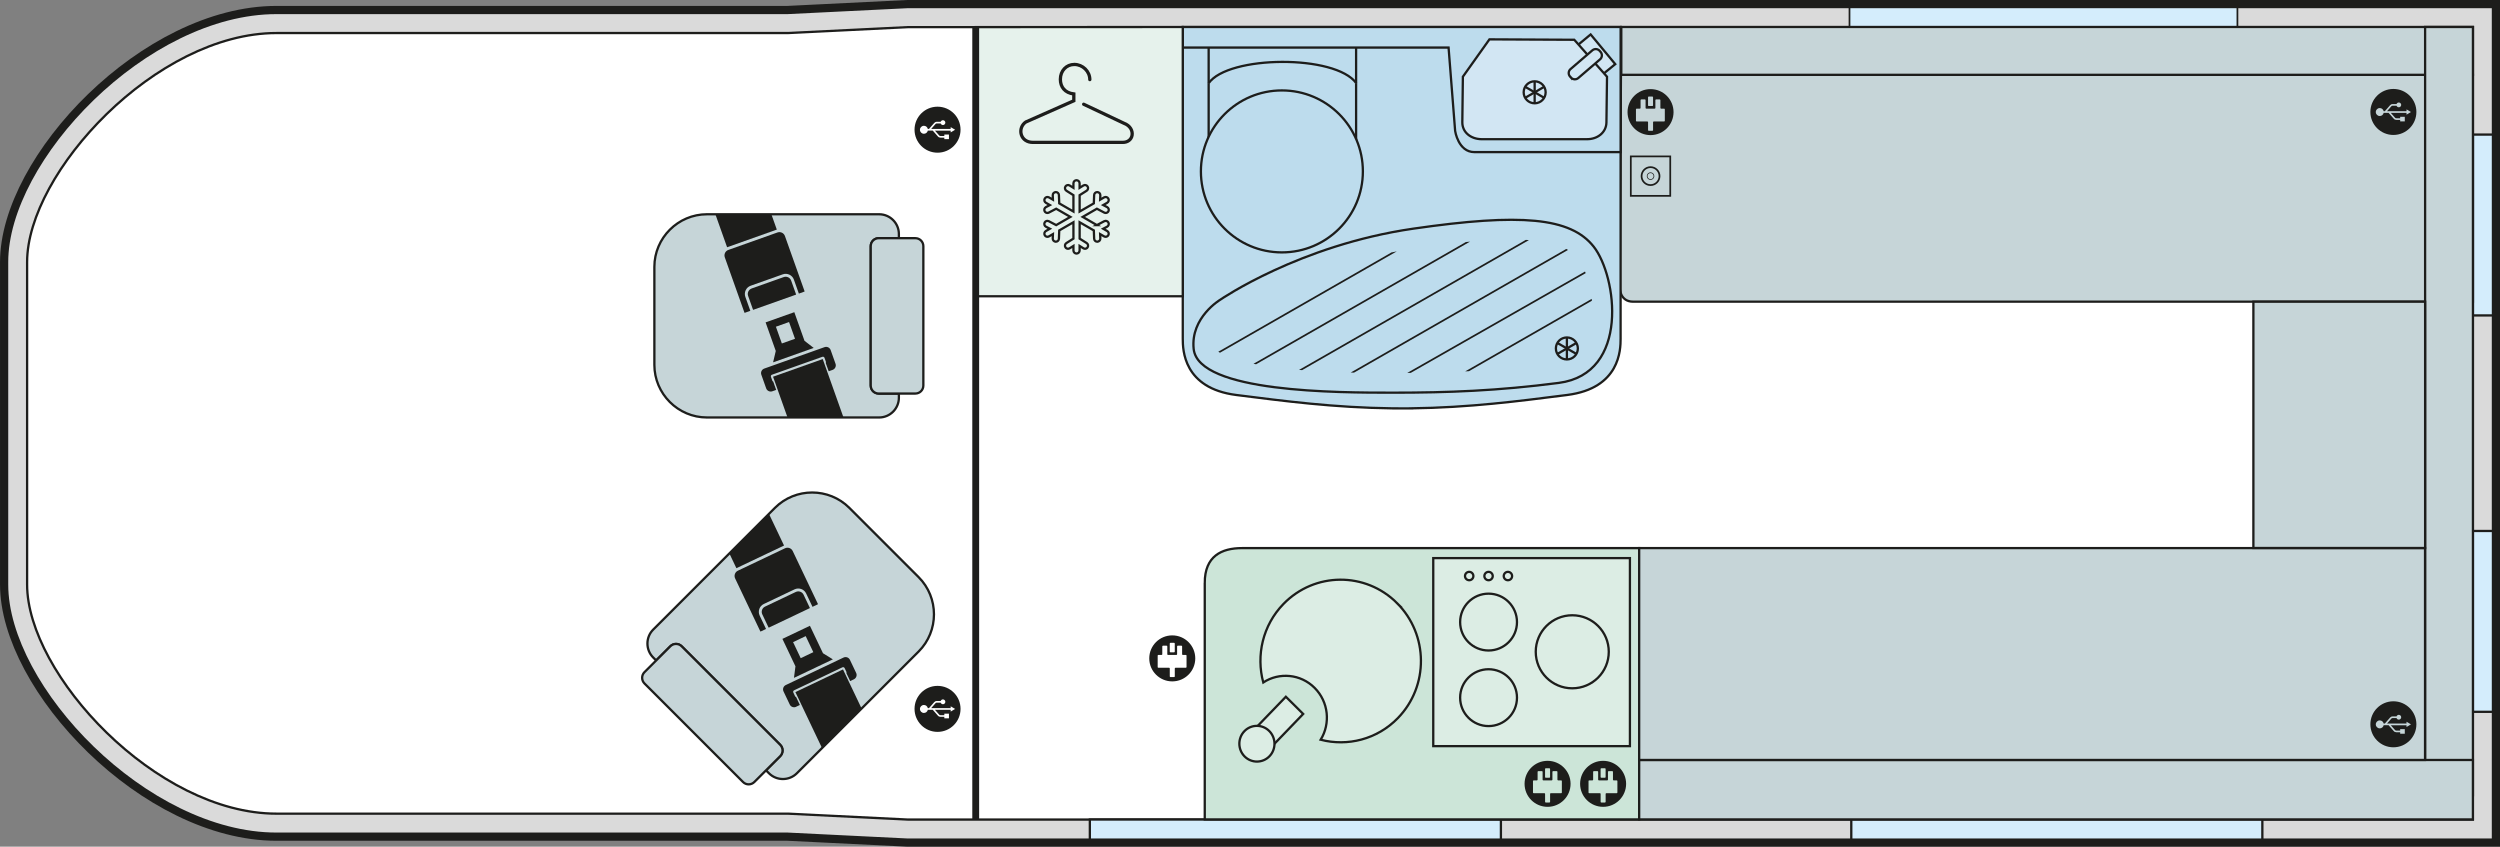 <?xml version="1.0" encoding="UTF-8"?> <svg xmlns="http://www.w3.org/2000/svg" xmlns:xlink="http://www.w3.org/1999/xlink" viewBox="0 0 1077.98 365.08"><rect x="0" y="0" width="1077.98" height="365.08" fill="#808080" stroke="none"/><defs><style> .cls-1 { stroke-linecap: round; stroke-width: 1.42px; } .cls-1, .cls-2, .cls-3, .cls-4, .cls-5, .cls-6, .cls-7 { fill: none; } .cls-1, .cls-8, .cls-9, .cls-10, .cls-11, .cls-12, .cls-13, .cls-14, .cls-15, .cls-3, .cls-4, .cls-5, .cls-6, .cls-7, .cls-16 { stroke: #1d1d1b; stroke-miterlimit: 10; } .cls-17 { clip-path: url(#clippath); } .cls-2, .cls-18, .cls-19, .cls-20 { stroke-width: 0px; } .cls-21, .cls-13 { fill: #dcede4; } .cls-8 { fill: #fff; } .cls-8, .cls-9, .cls-10, .cls-11, .cls-12, .cls-13, .cls-14, .cls-15, .cls-4 { stroke-width: .99px; } .cls-9 { fill: #e6f2ec; } .cls-10, .cls-16 { fill: #d4edfc; } .cls-11 { fill: #bddced; } .cls-12 { fill: #d2e6f3; } .cls-14 { fill: #cce5d8; } .cls-15 { fill: #c6d5d8; } .cls-22 { clip-path: url(#clippath-1); } .cls-23 { clip-path: url(#clippath-3); } .cls-24 { clip-path: url(#clippath-2); } .cls-3, .cls-16 { stroke-width: .75px; } .cls-5 { stroke-width: 2.95px; } .cls-6 { stroke-width: .31px; } .cls-18 { fill-rule: evenodd; } .cls-18, .cls-19 { fill: #1d1d1b; } .cls-7 { stroke-width: 3.54px; } .cls-20 { fill: #dadada; } </style><clipPath id="clippath"><path class="cls-2" d="m375.46,166.25v-60.11c0-1.9,1.54-3.44,3.45-3.44h8.68v-1.81c0-4.68-3.83-8.5-8.5-8.5h-74.25c-12.47,0-22.68,10.2-22.68,22.68v42.26c0,12.47,10.2,22.68,22.68,22.68h74.25c4.68,0,8.5-3.83,8.5-8.5v-1.81h-8.68c-1.9,0-3.45-1.54-3.45-3.45Z"></path></clipPath><clipPath id="clippath-1"><path class="cls-2" d="m336.43,321.16l-42.5-42.5c-1.34-1.34-3.53-1.34-4.87,0l-6.13,6.13-1.28-1.28c-3.31-3.31-3.31-8.72,0-12.03l52.5-52.5c8.82-8.82,23.25-8.82,32.07,0l29.88,29.88c8.82,8.82,8.82,23.25,0,32.07l-52.5,52.5c-3.31,3.31-8.72,3.31-12.03,0l-1.28-1.28,6.13-6.13c1.35-1.35,1.35-3.53,0-4.87Z"></path></clipPath><clipPath id="clippath-2"><path class="cls-2" d="m600.73,160.81c-11.3,0-32.32,0-50.07-2.29-25.33-3.26-27.48-8.89-27.49-8.95-.84-7.97,7.31-13.01,7.39-13.06l.26-.15.25-.17c.32-.22,33.26-22.48,79.53-29.18,17.37-2.52,30.81-3.74,41.07-3.74,19.73,0,25.78,4.46,28.85,8.35,4.85,6.15,8.69,23.52,4.05,34.91-2.46,6.04-6.76,9.25-13.54,10.13-28.1,3.64-50.39,4.14-70.29,4.14Z"></path></clipPath><clipPath id="clippath-3"><path class="cls-13" d="m602.37,260.04c13.62,13.59,13.79,35.8.37,49.6-8.97,9.22-21.73,12.32-33.28,9.33,4.31-7.01,3.43-16.34-2.62-22.38-6.05-6.04-15.28-6.79-22.13-2.32-3.13-11.65-.27-24.63,8.71-33.85,13.42-13.8,35.34-13.97,48.97-.37Z"></path></clipPath></defs><g id="Outlines"><path class="cls-20" d="m391.21,363.31l-51.65-2.55H119.22c-56.7,0-117.44-63.79-117.44-108.69V113.01C1.77,68.11,62.51,4.32,119.22,4.32h220.34l51.65-2.55h685v361.54H391.21Z"></path><path class="cls-8" d="m1066.29,353.39H391.45l-51.65-2.55H119.21c-51.88,0-107.52-60.19-107.52-98.76V113.01c0-38.57,55.65-98.76,107.52-98.76h220.59l51.65-2.55h674.84v341.69Z"></path><rect class="cls-16" x="797.49" y="1.79" width="167.27" height="9.93"></rect><rect class="cls-10" x="1066.31" y="228.95" width="10.1" height="77.98"></rect><rect class="cls-10" x="469.93" y="353.37" width="177.25" height="9.93"></rect><rect class="cls-10" x="798.26" y="353.37" width="177.25" height="9.93"></rect><rect class="cls-10" x="1066.31" y="58.03" width="9.93" height="77.98"></rect><path class="cls-7" d="m391.21,363.31l-51.65-2.55H119.22c-56.7,0-117.44-63.79-117.44-108.69V113.01C1.77,68.11,62.51,4.32,119.22,4.32h220.34l51.65-2.55h685v361.54H391.21Z"></path></g><g id="Floor"><path class="cls-15" d="m698.42,124.2s.08,5.88,5.73,5.88h362.15V32.25h-367.36l-.52,91.95Z"></path><path class="cls-11" d="m510,11.64v134.42c0,4.67.22,21.36,23.1,24.26,20.77,2.63,41.91,5.43,67.35,5.76,0,0,7.1.04,7.91.03l-.02-.03c25.44-.33,46.58-3.13,67.35-5.76,22.88-2.89,23.1-19.58,23.1-24.26V11.64h-188.79Z"></path><polyline class="cls-11" points="521.16 20.45 521.16 65.57 584.74 65.57 584.74 20.62"></polyline><path class="cls-11" d="m510,20.51h114.61l2.83,35.93s1.33,9.15,8.32,9.15h63.04V11.64h-188.79v8.87Z"></path><polyline class="cls-12" points="680.8 19.05 685.87 14.85 696.48 27.65 691.73 31.53"></polyline><polygon class="cls-9" points="510 127.75 420.72 127.75 420.72 11.69 510 11.64 510 127.75"></polygon><g><path class="cls-15" d="m375.46,166.25v-60.11c0-1.9,1.54-3.44,3.45-3.44h8.68v-1.81c0-4.68-3.83-8.5-8.5-8.5h-74.25c-12.47,0-22.68,10.2-22.68,22.68v42.26c0,12.47,10.2,22.68,22.68,22.68h74.25c4.68,0,8.5-3.83,8.5-8.5v-1.81h-8.68c-1.9,0-3.45-1.54-3.45-3.45Z"></path><path class="cls-15" d="m394.69,102.7h-15.79c-1.9,0-3.45,1.54-3.45,3.44v60.11c0,1.9,1.54,3.45,3.45,3.45h15.79c1.9,0,3.45-1.54,3.45-3.45v-60.11c0-1.9-1.54-3.44-3.45-3.44Z"></path></g><g class="cls-17"><g><path class="cls-19" d="m346.83,125.75l-2.38.85s-.01-.07-.02-.1l-2.11-5.93c-.69-1.95-2.84-2.97-4.79-2.28l-13.86,4.92c-1.95.69-2.97,2.84-2.28,4.79l2.11,5.93s.03.06.05.09l-2.38.85c-.07.03-.15-.01-.18-.09l-8.46-23.82c-.46-1.29.22-2.73,1.52-3.19l21.21-7.54c1.29-.45,2.73.23,3.19,1.52l8.47,23.82c.02.07-.02.15-.09.18"></path><path class="cls-19" d="m324.09,124.39l13.86-4.92c1.29-.46,2.73.22,3.19,1.52l2.11,5.93c.02.06-.01.11-.06.14l-18.37,6.52c-.06.02-.11,0-.13-.06l-2.11-5.93c-.46-1.29.22-2.73,1.52-3.19"></path><rect class="cls-19" x="309.59" y="83.84" width="22.75" height="19.55" transform="translate(-12.82 112.84) rotate(-19.56)"></rect><path class="cls-19" d="m334.51,151.35l-4.39-12.35,12.38-4.39,4.39,12.34,3.97,3.07-17.51,6.22,1.15-4.89Zm2.62-3.25l5.67-2.02-2.57-7.22-5.67,2.02,2.57,7.22Z"></path><rect class="cls-19" x="339.66" y="157.41" width="22.74" height="41.72" transform="translate(-39.42 127.76) rotate(-19.55)"></rect><path class="cls-19" d="m358.99,159.5l-1.67.59-1.27-3.57c.1-.17.12-.37.05-.58l-.59-1.66c-.13-.37-.53-.56-.9-.43l-21.76,7.73c-.36.13-.56.53-.43.9l.59,1.66c.07.2.22.34.4.41l1.27,3.57-1.66.6c-1.08.38-2.28-.19-2.66-1.27l-2.08-5.87c-.39-1.08.18-2.28,1.27-2.66l25.97-9.23c1.08-.39,2.28.18,2.66,1.27l2.09,5.88c.39,1.08-.18,2.27-1.27,2.66"></path></g></g><g><path class="cls-15" d="m336.43,321.16l-42.5-42.5c-1.34-1.34-3.53-1.34-4.87,0l-6.13,6.13-1.28-1.28c-3.31-3.31-3.31-8.72,0-12.03l52.5-52.5c8.82-8.82,23.25-8.82,32.07,0l29.88,29.88c8.82,8.82,8.82,23.25,0,32.07l-52.5,52.5c-3.31,3.31-8.72,3.31-12.03,0l-1.28-1.28,6.13-6.13c1.35-1.35,1.35-3.53,0-4.87Z"></path><path class="cls-15" d="m277.89,289.83l5.03-5.03,6.13-6.13c1.35-1.35,3.53-1.35,4.87,0l42.5,42.5c1.34,1.34,1.34,3.53,0,4.87l-6.13,6.13-5.03,5.03c-1.35,1.35-3.53,1.35-4.87,0l-42.5-42.5c-1.34-1.34-1.34-3.52,0-4.87Z"></path></g><g class="cls-22"><g><path class="cls-19" d="m328.04,272.28l2.28-1.08s-.04-.06-.06-.09l-2.7-5.68c-.89-1.87-.09-4.11,1.77-4.99l13.28-6.32c1.87-.89,4.11-.09,4.99,1.77l2.7,5.68s.02.06.03.1l2.28-1.08c.07-.03.1-.11.06-.18l-10.86-22.82c-.59-1.24-2.09-1.77-3.32-1.18l-20.33,9.67c-1.23.59-1.77,2.09-1.18,3.33l10.86,22.83c.04.07.12.09.18.06"></path><path class="cls-19" d="m343.15,255.24l-13.28,6.32c-1.24.59-1.77,2.09-1.18,3.33l2.7,5.68c.03.05.09.07.14.05l17.61-8.38c.05-.03.08-.08.05-.14l-2.7-5.68c-.59-1.24-2.09-1.77-3.33-1.18"></path><rect class="cls-19" x="312.23" y="221.49" width="22.75" height="19.55" transform="translate(-67.97 161.46) rotate(-25.44)"></rect><path class="cls-19" d="m359.13,284.31l-16.78,7.98.64-4.98-5.62-11.83,11.86-5.65,5.63,11.84,4.28,2.65Zm-11.72-10.02l-5.44,2.59,3.29,6.92,5.44-2.59-3.29-6.92Z"></path><rect class="cls-19" x="350.82" y="291.53" width="22.74" height="41.72" transform="translate(-99.09 185.94) rotate(-25.45)"></rect><path class="cls-19" d="m343.3,304.74l1.6-.76-1.63-3.42c-.19-.05-.35-.18-.45-.37l-.75-1.59c-.17-.35-.02-.77.33-.94l20.85-9.92c.35-.16.77-.02.94.34l.76,1.59c.09.19.08.4,0,.58l1.63,3.42,1.6-.75c1.04-.5,1.48-1.74.98-2.78l-2.68-5.62c-.49-1.04-1.74-1.48-2.77-.98l-24.88,11.84c-1.04.49-1.48,1.74-.98,2.77l2.68,5.63c.49,1.04,1.73,1.48,2.77.98"></path></g></g><path class="cls-19" d="m404.26,46c-5.48,0-9.92,4.44-9.92,9.92s4.44,9.92,9.92,9.92,9.92-4.44,9.92-9.92-4.44-9.92-9.92-9.92Zm5.66,11.11v-.78h-6.77l1.83,2.08c.13.15.32.23.52.23h1.69v-.64h1.99v1.99h-1.99v-.64h-1.69c-.41,0-.79-.17-1.06-.48l-2.24-2.55h-2.13c-.17.78-.85,1.36-1.68,1.36-.95,0-1.72-.77-1.72-1.72s.77-1.72,1.72-1.72c.82,0,1.51.58,1.68,1.36h.5l2.28-2.6c.27-.3.65-.48,1.06-.48h1.71c.15-.4.52-.68.97-.68.57,0,1.04.47,1.04,1.04s-.47,1.04-1.04,1.04c-.45,0-.82-.28-.97-.68h-1.71c-.2,0-.39.09-.52.23l-1.86,2.12h.99s0,0,0,0h7.4v-.78l1.93,1.14-1.93,1.15Z"></path><path class="cls-19" d="m404.26,295.74c-5.48,0-9.92,4.44-9.92,9.92s4.44,9.92,9.92,9.92,9.92-4.44,9.92-9.92-4.44-9.92-9.92-9.92Zm5.66,11.11v-.78h-6.77l1.83,2.08c.13.15.32.23.52.23h1.69v-.64h1.99v1.99h-1.99v-.64h-1.69c-.41,0-.79-.17-1.06-.48l-2.24-2.55h-2.13c-.17.78-.85,1.36-1.68,1.36-.95,0-1.72-.77-1.72-1.72s.77-1.72,1.72-1.72c.82,0,1.51.58,1.68,1.36h.5l2.28-2.6c.27-.3.65-.48,1.06-.48h1.71c.15-.4.52-.68.97-.68.57,0,1.04.47,1.04,1.04s-.47,1.04-1.04,1.04c-.45,0-.82-.28-.97-.68h-1.71c-.2,0-.39.09-.52.23l-1.86,2.12h.99s0,0,0,0h7.4v-.78l1.93,1.14-1.93,1.15Z"></path><line class="cls-5" x1="420.72" y1="11.47" x2="420.72" y2="353.32"></line><path class="cls-1" d="m467.27,44.95l17.31,8.18c2.88,1.04,3.87,3.4,3.56,5.21-.32,1.86-1.9,3.05-3.94,3.05m0,0h-38.88c-2.41,0-4.3-1.25-4.94-3.34-.63-2.06.19-4.29,1.98-5.48l.24-.09,20.42-9.03v-2.93c-3.88-.47-5.8-3.03-5.8-6.33,0-3.65,2.57-6.4,6.02-6.4,3.63,0,6.68,2.99,6.68,6.53"></path><path class="cls-9" d="m472.97,97.06l3.17-1.67c.65-.34,1.45-.09,1.8.56.34.65.09,1.45-.56,1.8l-1.68.88,1.7.98c.64.37.86,1.19.49,1.82-.25.43-.7.67-1.16.67-.22,0-.45-.06-.66-.18l-1.7-.98.08,1.9c.03.73-.55,1.35-1.28,1.38h-.05c-.71,0-1.3-.56-1.33-1.28l-.14-3.58-6.12-3.53v7.06l3.03,1.91c.62.39.81,1.22.41,1.84-.25.4-.68.62-1.13.62-.24,0-.49-.07-.71-.21l-1.61-1.01v1.96c0,.74-.6,1.33-1.33,1.33s-1.33-.6-1.33-1.33v-1.96l-1.61,1.01c-.22.14-.47.21-.71.21-.44,0-.88-.22-1.13-.62-.39-.62-.21-1.45.42-1.84l3.03-1.91v-7.06l-6.12,3.53-.14,3.58c-.03.72-.62,1.28-1.33,1.28h-.05c-.73-.03-1.31-.65-1.28-1.38l.08-1.9-1.7.98c-.21.12-.44.18-.66.18-.46,0-.91-.24-1.16-.67-.37-.64-.15-1.45.49-1.82l1.7-.98-1.68-.88c-.65-.34-.9-1.15-.56-1.8.34-.65,1.15-.9,1.8-.56l3.17,1.67,6.12-3.53-6.12-3.53-3.17,1.67c-.2.1-.41.15-.62.15-.48,0-.94-.26-1.18-.71-.34-.65-.09-1.46.56-1.8l1.68-.89-1.7-.98c-.64-.37-.86-1.19-.49-1.83.37-.64,1.18-.85,1.82-.49l1.7.99-.08-1.9c-.03-.73.55-1.36,1.28-1.38.74-.03,1.36.54,1.38,1.28l.14,3.58,6.12,3.53v-7.06l-3.03-1.91c-.62-.39-.81-1.22-.42-1.84.39-.62,1.22-.81,1.84-.42l1.61,1.01v-1.96c0-.74.6-1.33,1.33-1.33s1.33.6,1.33,1.33v1.96l1.61-1.01c.62-.39,1.45-.21,1.84.42.39.62.21,1.45-.41,1.84l-3.03,1.91v7.06l6.12-3.53.14-3.58c.03-.74.64-1.31,1.39-1.28.73.03,1.31.65,1.28,1.38l-.08,1.9,1.7-.99c.64-.37,1.45-.15,1.82.49.37.64.15,1.45-.49,1.83l-1.7.98,1.68.89c.65.34.9,1.15.56,1.8-.24.45-.7.71-1.18.71-.21,0-.42-.05-.62-.15l-3.17-1.67-6.12,3.53,6.12,3.53Z"></path><path class="cls-12" d="m687.94,27.46l4.99,5.62-.25,19.65c-.04,4.35-3.83,7.34-8.44,7.29h-45.41c-4.61-.06-8.33-2.95-8.29-7.31l.24-19.64,11.45-16.1,36.58.18,5.64,6.36"></path><path class="cls-12" d="m677.36,33.43l-.41-.46c-.8-.93-.7-2.36.24-3.17l9.41-8.09c.94-.81,2.35-.71,3.17.23l.41.47c.8.94.7,2.37-.24,3.17l-9.41,8.08c-.94.81-2.36.7-3.17-.24Z"></path><g><path class="cls-4" d="m666.47,39.8c0,2.62-2.12,4.74-4.74,4.74s-4.74-2.12-4.74-4.74,2.12-4.74,4.74-4.74,4.74,2.12,4.74,4.74Z"></path><line class="cls-4" x1="661.73" y1="35.14" x2="661.73" y2="44.45"></line><line class="cls-4" x1="657.7" y1="37.47" x2="665.76" y2="42.13"></line><line class="cls-4" x1="657.7" y1="42.13" x2="665.76" y2="37.47"></line></g><path class="cls-11" d="m517.82,73.91c0,19.28,15.63,34.92,34.92,34.92s34.92-15.63,34.92-34.92-15.63-34.92-34.92-34.92-34.92,15.63-34.92,34.92"></path><path class="cls-11" d="m584.83,35.9c-8.94-12.49-55.24-12.07-63.68,0"></path><path class="cls-4" d="m526.24,129.19s34.14-23.5,83.14-30.59c46.35-6.71,67.84-4.88,77.81,7.76,9.98,12.64,15.74,54.76-15.08,58.75-26.18,3.39-47.66,4.21-71.39,4.21s-84.02,0-86.02-18.84c-1.44-13.63,11.53-21.28,11.53-21.28Z"></path><g><path class="cls-4" d="m680.36,150.25c0,2.62-2.12,4.74-4.74,4.74s-4.74-2.12-4.74-4.74,2.12-4.74,4.74-4.74,4.74,2.12,4.74,4.74Z"></path><line class="cls-4" x1="675.63" y1="145.6" x2="675.63" y2="154.91"></line><line class="cls-4" x1="671.59" y1="147.92" x2="679.66" y2="152.58"></line><line class="cls-4" x1="671.59" y1="152.58" x2="679.66" y2="147.92"></line></g><g class="cls-24"><line class="cls-3" x1="523.63" y1="180.85" x2="684.03" y2="88.9"></line><line class="cls-3" x1="529.63" y1="191.32" x2="690.03" y2="99.36"></line><line class="cls-3" x1="541.62" y1="212.24" x2="702.03" y2="120.29"></line><line class="cls-3" x1="518.17" y1="156.18" x2="664.93" y2="72.05"></line><line class="cls-3" x1="535.63" y1="201.78" x2="699.72" y2="108.24"></line><line class="cls-3" x1="525.03" y1="166.15" x2="671.79" y2="82.02"></line></g><path class="cls-14" d="m519.48,251.33v102h187.33v-116.99h-171.25c-8.87,0-16.08,3.48-16.08,14.99Z"></path><rect class="cls-15" x="699.09" y="11.63" width="367.22" height="20.63"></rect><rect class="cls-15" x="890.37" y="166.95" width="331.26" height="20.62" transform="translate(878.74 1233.26) rotate(-90)"></rect><rect class="cls-15" x="706.8" y="327.7" width="359.5" height="25.63"></rect><rect class="cls-15" x="706.8" y="236.33" width="338.86" height="91.36"></rect><rect class="cls-15" x="971.64" y="130.09" width="74.05" height="106.2"></rect><path class="cls-19" d="m1032.01,38.35c-5.48,0-9.92,4.44-9.92,9.92s4.44,9.92,9.92,9.92,9.92-4.44,9.92-9.92-4.44-9.92-9.92-9.92Zm5.66,11.11v-.78h-6.77l1.83,2.08c.13.15.32.23.52.23h1.69v-.64h1.99v1.99h-1.99v-.64h-1.69c-.41,0-.79-.17-1.06-.48l-2.24-2.55h-2.13c-.17.78-.85,1.36-1.68,1.36-.95,0-1.72-.77-1.72-1.72s.77-1.72,1.72-1.72c.82,0,1.51.58,1.68,1.36h.5l2.28-2.6c.27-.3.65-.48,1.06-.48h1.71c.15-.4.52-.68.97-.68.57,0,1.04.47,1.04,1.04s-.47,1.04-1.04,1.04c-.45,0-.82-.28-.97-.68h-1.71c-.2,0-.39.09-.52.23l-1.86,2.12h.99s0,0,0,0h7.4v-.78l1.93,1.14-1.93,1.15Z"></path><path class="cls-19" d="m1032.01,302.39c-5.48,0-9.92,4.44-9.92,9.92s4.44,9.92,9.92,9.92,9.92-4.44,9.92-9.92-4.44-9.92-9.92-9.92Zm5.66,11.11v-.78h-6.77l1.83,2.08c.13.15.32.23.52.23h1.69v-.64h1.99v1.99h-1.99v-.64h-1.69c-.41,0-.79-.17-1.06-.48l-2.24-2.55h-2.13c-.17.78-.85,1.36-1.68,1.36-.95,0-1.72-.77-1.72-1.72s.77-1.72,1.72-1.72c.82,0,1.51.58,1.68,1.36h.5l2.28-2.6c.27-.3.65-.48,1.06-.48h1.71c.15-.4.52-.68.97-.68.57,0,1.04.47,1.04,1.04s-.47,1.04-1.04,1.04c-.45,0-.82-.28-.97-.68h-1.71c-.2,0-.39.09-.52.23l-1.86,2.12h.99s0,0,0,0h7.4v-.78l1.93,1.14-1.93,1.15Z"></path><rect class="cls-13" x="618.01" y="240.65" width="84.8" height="81.08"></rect><g><path class="cls-13" d="m643.66,248.39c0,1-.81,1.8-1.8,1.8s-1.81-.81-1.81-1.8.81-1.81,1.81-1.81c.99,0,1.8.81,1.8,1.81Z"></path><path class="cls-13" d="m652.01,248.39c0,1-.81,1.8-1.81,1.8s-1.8-.81-1.8-1.8c0-1,.81-1.81,1.8-1.81,1,0,1.81.81,1.81,1.81Z"></path><path class="cls-13" d="m635.31,248.39c0,1-.81,1.8-1.8,1.8s-1.81-.81-1.81-1.8c0-1,.81-1.81,1.81-1.81s1.8.81,1.8,1.81Z"></path></g><path class="cls-13" d="m662.2,281.05c0-8.7,7.05-15.75,15.74-15.75,8.71,0,15.75,7.05,15.75,15.75,0,8.7-7.05,15.74-15.75,15.74s-15.74-7.05-15.74-15.74Z"></path><path class="cls-13" d="m629.6,268.24c0-6.77,5.48-12.26,12.25-12.26s12.26,5.49,12.26,12.26c0,6.77-5.48,12.25-12.26,12.25-6.77,0-12.25-5.48-12.25-12.25Z"></path><path class="cls-13" d="m629.6,300.83c0-6.77,5.48-12.26,12.25-12.26s12.26,5.49,12.26,12.26c0,6.77-5.48,12.25-12.26,12.25-6.77,0-12.25-5.48-12.25-12.25Z"></path><polygon class="cls-13" points="554.45 300.43 561.92 307.85 544.71 325.71 537.24 318.26 554.45 300.43"></polygon><path class="cls-13" d="m536.56,315.29c2.92-3.03,7.73-3.08,10.71-.1,2.99,2.98,3.04,7.85.12,10.89-2.94,3.04-7.73,3.08-10.72.1-2.98-2.99-3.04-7.85-.11-10.89"></path><g><path class="cls-21" d="m602.37,260.04c13.62,13.59,13.79,35.8.37,49.6-8.97,9.22-21.73,12.32-33.28,9.33,4.31-7.01,3.43-16.34-2.62-22.38-6.05-6.04-15.28-6.79-22.13-2.32-3.13-11.65-.27-24.63,8.71-33.85,13.42-13.8,35.34-13.97,48.97-.37Z"></path><g class="cls-23"><g><line class="cls-14" x1="596" y1="347.32" x2="511.67" y2="264.79"></line><line class="cls-14" x1="642.92" y1="298.86" x2="558.59" y2="216.33"></line></g></g><path class="cls-4" d="m602.37,260.04c13.62,13.59,13.79,35.8.37,49.6-8.97,9.22-21.73,12.32-33.28,9.33,4.31-7.01,3.43-16.34-2.62-22.38-6.05-6.04-15.28-6.79-22.13-2.32-3.13-11.65-.27-24.63,8.71-33.85,13.42-13.8,35.34-13.97,48.97-.37Z"></path></g><path class="cls-18" d="m691.25,328.06c-5.48,0-9.92,4.44-9.92,9.92s4.44,9.92,9.92,9.92,9.92-4.44,9.92-9.92-4.44-9.92-9.92-9.92Zm-1.08,3.5c0-.16.13-.29.29-.29h1.58c.16,0,.29.13.29.29v3.51c0,.16-.13.29-.29.29h-1.58c-.16,0-.29-.13-.29-.29v-3.51Zm7.23,10.17c0,.16-.13.29-.29.29h-4.48c-.16,0-.29.13-.29.29v3.44c0,.16-.13.29-.29.29h-1.58c-.16,0-.29-.13-.29-.29v-3.44c0-.16-.13-.29-.29-.29h-4.64c-.16,0-.29-.13-.29-.29v-4.95c0-.16.13-.29.29-.29h1.41c.16,0,.29-.13.29-.29v-3.4c0-.16.13-.29.29-.29h1.58c.16,0,.29.13.29.29v3.4c0,.16.13.29.29.29h3.65c.16,0,.29-.13.29-.29v-3.4c0-.16.13-.29.29-.29h1.58c.16,0,.29.13.29.29v3.4c0,.16.13.29.29.29h1.33c.16,0,.29.13.29.29v4.95Z"></path><path class="cls-18" d="m667.3,328.06c-5.48,0-9.92,4.44-9.92,9.92s4.44,9.92,9.92,9.92,9.92-4.44,9.92-9.92-4.44-9.92-9.92-9.92Zm-1.08,3.5c0-.16.13-.29.29-.29h1.58c.16,0,.29.13.29.29v3.51c0,.16-.13.29-.29.29h-1.58c-.16,0-.29-.13-.29-.29v-3.51Zm7.23,10.17c0,.16-.13.29-.29.29h-4.48c-.16,0-.29.13-.29.29v3.44c0,.16-.13.29-.29.29h-1.58c-.16,0-.29-.13-.29-.29v-3.44c0-.16-.13-.29-.29-.29h-4.64c-.16,0-.29-.13-.29-.29v-4.95c0-.16.13-.29.29-.29h1.41c.16,0,.29-.13.29-.29v-3.4c0-.16.13-.29.29-.29h1.58c.16,0,.29.13.29.29v3.4c0,.16.13.29.29.29h3.65c.16,0,.29-.13.29-.29v-3.4c0-.16.13-.29.29-.29h1.58c.16,0,.29.13.29.29v3.4c0,.16.13.29.29.29h1.33c.16,0,.29.13.29.29v4.95Z"></path><path class="cls-18" d="m505.47,273.97c-5.48,0-9.92,4.44-9.92,9.92s4.44,9.92,9.92,9.92,9.92-4.44,9.92-9.92-4.44-9.92-9.92-9.92Zm-1.08,3.5c0-.16.13-.29.29-.29h1.58c.16,0,.29.13.29.29v3.51c0,.16-.13.29-.29.29h-1.58c-.16,0-.29-.13-.29-.29v-3.51Zm7.23,10.17c0,.16-.13.29-.29.29h-4.48c-.16,0-.29.13-.29.29v3.44c0,.16-.13.29-.29.29h-1.58c-.16,0-.29-.13-.29-.29v-3.44c0-.16-.13-.29-.29-.29h-4.64c-.16,0-.29-.13-.29-.29v-4.95c0-.16.13-.29.29-.29h1.41c.16,0,.29-.13.29-.29v-3.4c0-.16.13-.29.29-.29h1.58c.16,0,.29.13.29.29v3.4c0,.16.13.29.29.29h3.65c.16,0,.29-.13.29-.29v-3.4c0-.16.13-.29.29-.29h1.58c.16,0,.29.13.29.29v3.4c0,.16.13.29.29.29h1.33c.16,0,.29.13.29.29v4.95Z"></path><path class="cls-18" d="m711.7,38.42c-5.48,0-9.92,4.44-9.92,9.92s4.44,9.92,9.92,9.92,9.92-4.44,9.92-9.92-4.44-9.92-9.92-9.92Zm-1.08,3.5c0-.16.13-.29.29-.29h1.58c.16,0,.29.13.29.29v3.51c0,.16-.13.29-.29.29h-1.58c-.16,0-.29-.13-.29-.29v-3.51Zm7.23,10.17c0,.16-.13.29-.29.29h-4.48c-.16,0-.29.13-.29.29v3.44c0,.16-.13.29-.29.29h-1.58c-.16,0-.29-.13-.29-.29v-3.44c0-.16-.13-.29-.29-.29h-4.64c-.16,0-.29-.13-.29-.29v-4.95c0-.16.13-.29.29-.29h1.41c.16,0,.29-.13.29-.29v-3.4c0-.16.13-.29.29-.29h1.58c.16,0,.29.13.29.29v3.4c0,.16.13.29.29.29h3.65c.16,0,.29-.13.29-.29v-3.4c0-.16.13-.29.29-.29h1.58c.16,0,.29.13.29.29v3.4c0,.16.13.29.29.29h1.33c.16,0,.29.13.29.29v4.95Z"></path><g><rect class="cls-3" x="703.19" y="67.44" width="17.01" height="17.01"></rect><circle class="cls-3" cx="711.7" cy="75.94" r="3.87"></circle><path class="cls-6" d="m710.23,75.94c0-.81.66-1.47,1.47-1.47s1.47.66,1.47,1.47-.66,1.47-1.47,1.47-1.47-.66-1.47-1.47Z"></path></g></g></svg> 